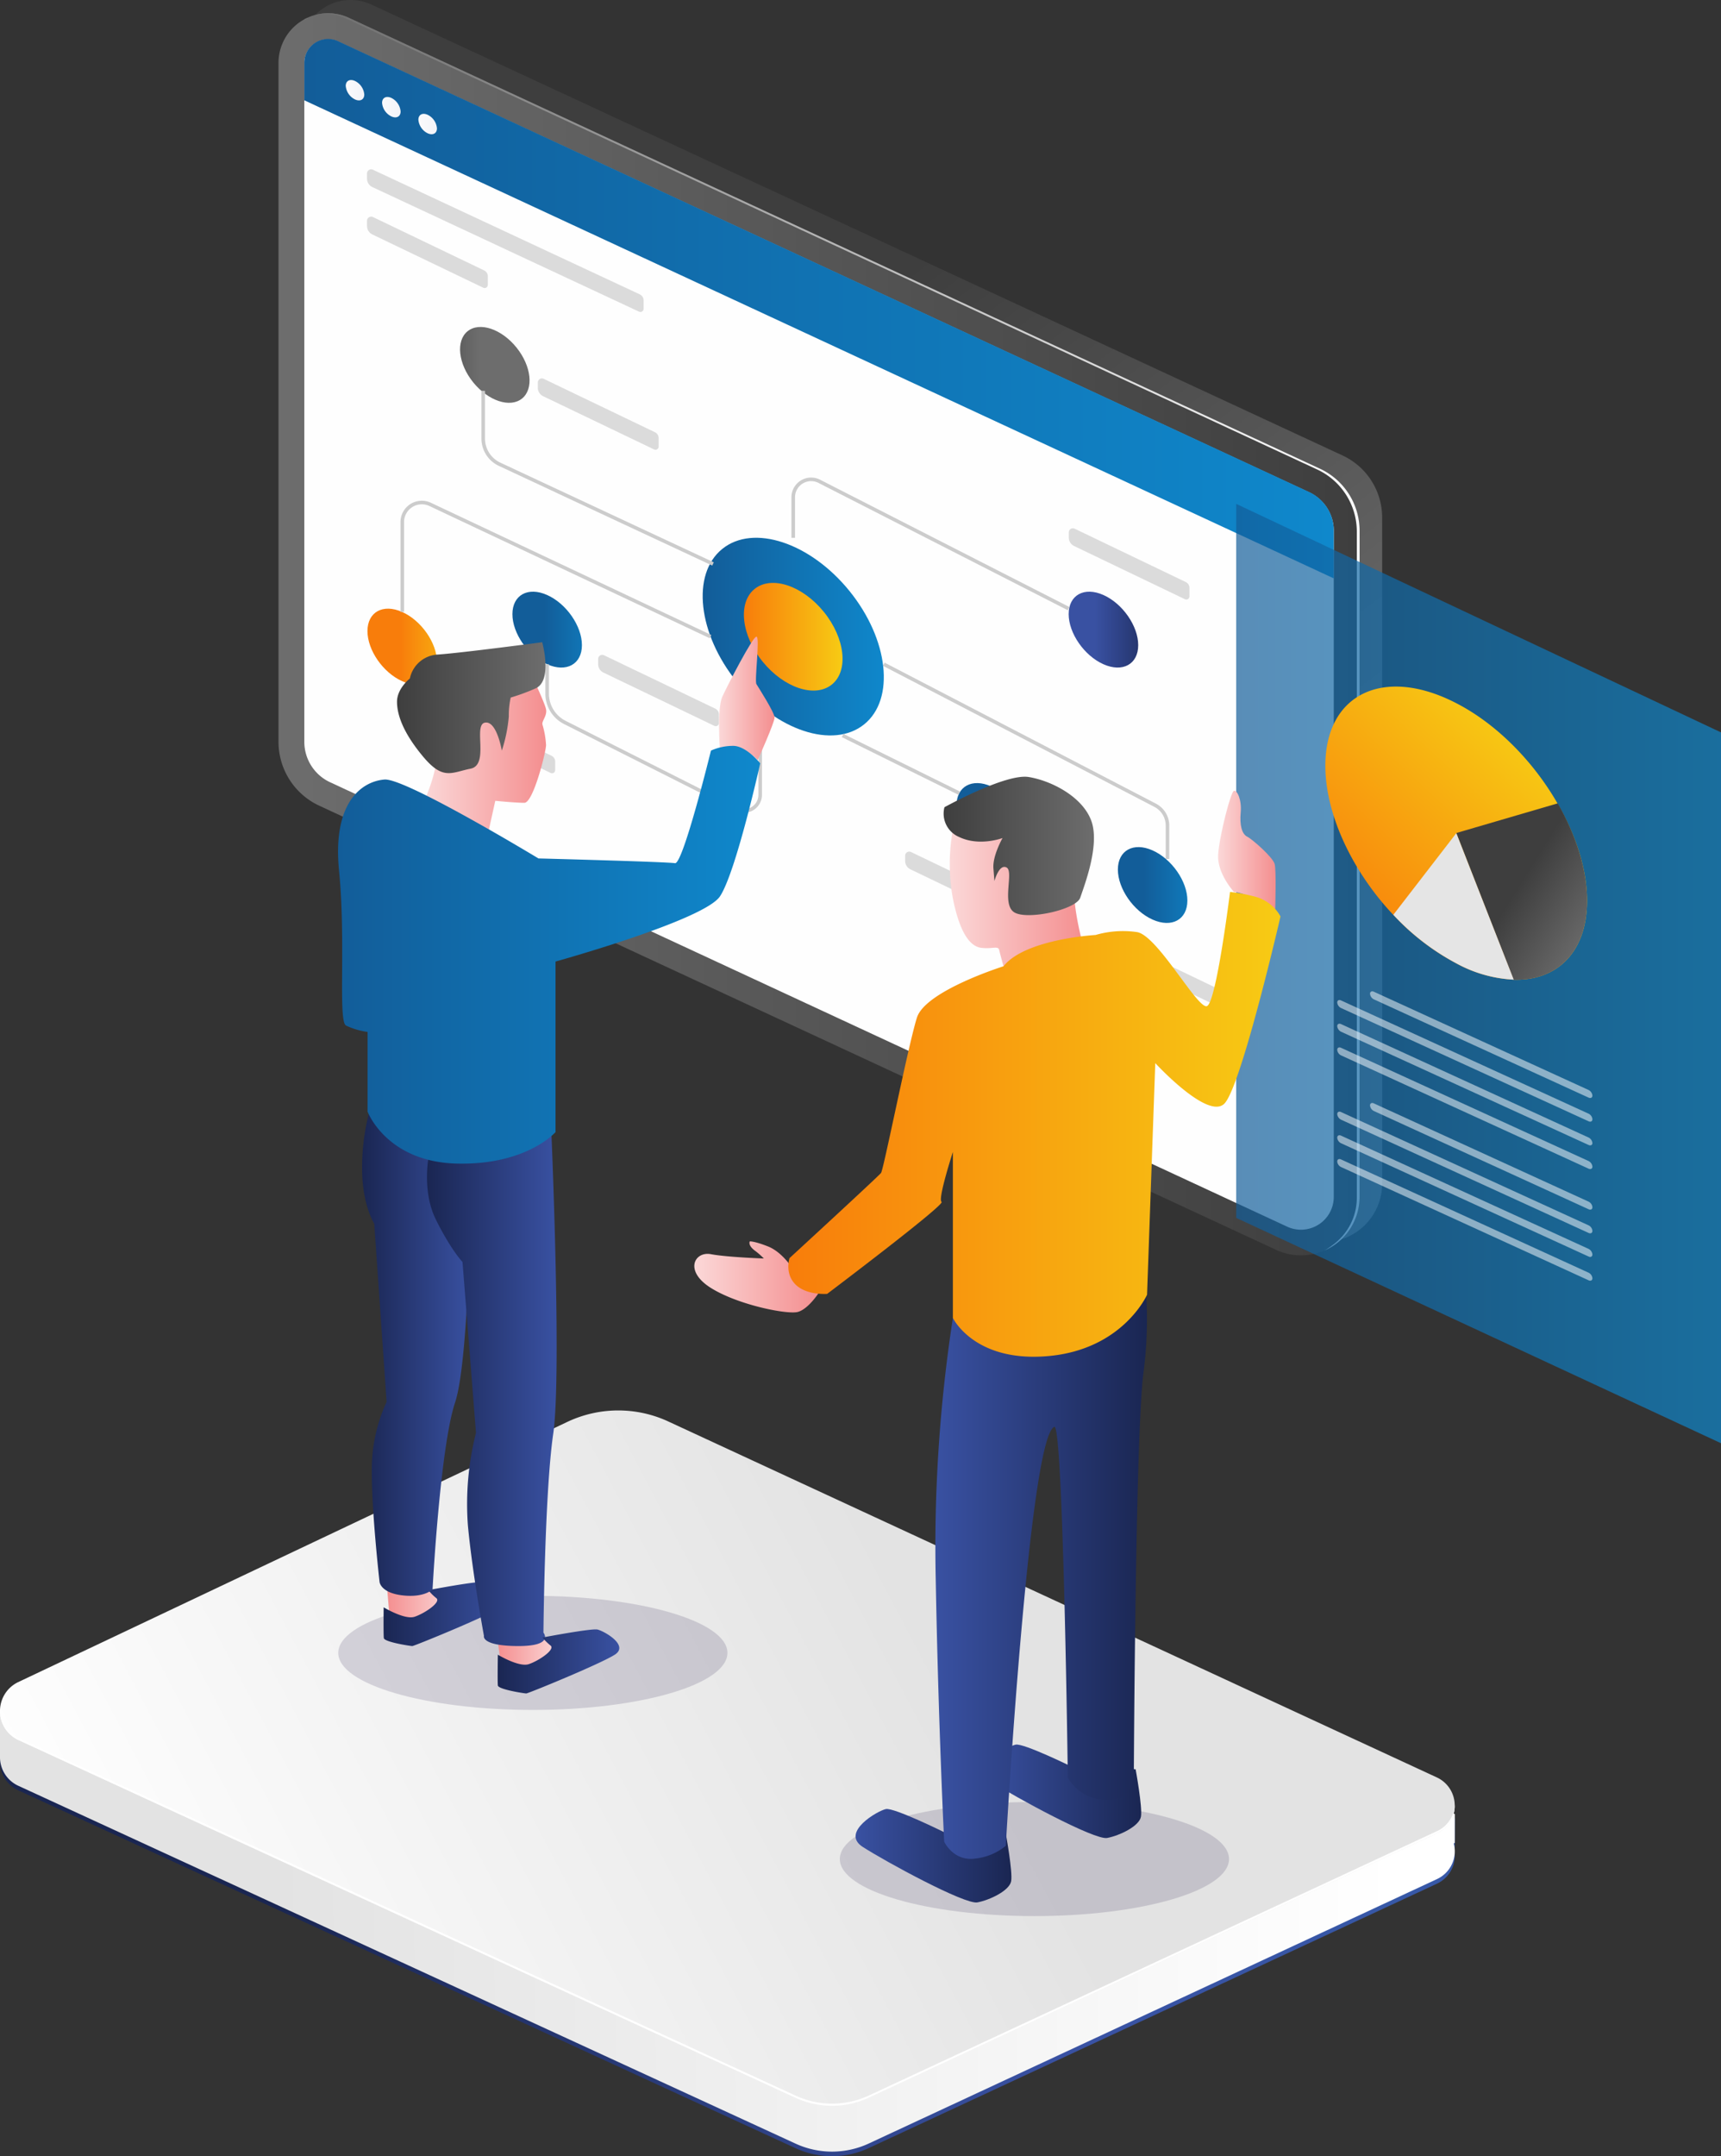 <svg viewBox="0 0 492 616" xmlns:xlink="http://www.w3.org/1999/xlink" xmlns="http://www.w3.org/2000/svg"><rect x="0" y="0" width="492" height="616" fill="#333333" stroke="none"/><defs><style>.cls-1{fill:url(#linear-gradient);}.cls-2{fill:url(#linear-gradient-2);}.cls-3{fill:url(#linear-gradient-3);}.cls-4{fill:#fff;}.cls-5{fill:#170c3d;opacity:0.15;}.cls-6{fill:url(#linear-gradient-4);}.cls-7{fill:url(#linear-gradient-5);}.cls-8{fill:#fefefe;}.cls-9{fill:url(#linear-gradient-6);}.cls-10{fill:url(#linear-gradient-7);}.cls-11{fill:url(#linear-gradient-8);}.cls-12{fill:url(#linear-gradient-9);}.cls-13{fill:url(#linear-gradient-10);}.cls-14{fill:url(#linear-gradient-11);}.cls-15{fill:url(#linear-gradient-12);}.cls-16{fill:url(#linear-gradient-13);}.cls-17{fill:url(#linear-gradient-14);}.cls-18{fill:url(#linear-gradient-15);}.cls-19{fill:url(#linear-gradient-16);}.cls-20{fill:url(#linear-gradient-17);}.cls-21{fill:url(#linear-gradient-18);}.cls-22{fill:url(#linear-gradient-19);}.cls-23{fill:none;stroke:#ccc;stroke-miterlimit:10;stroke-width:1.02px;}.cls-24{fill:#dbdbdb;}.cls-25{opacity:0.7;fill:url(#linear-gradient-20);}.cls-26{fill:url(#linear-gradient-21);}.cls-27{fill:url(#linear-gradient-22);}.cls-28{fill:#e5e5e5;}.cls-29{opacity:0.5;}.cls-30{fill:url(#linear-gradient-23);}.cls-31{fill:url(#linear-gradient-24);}.cls-32{fill:url(#linear-gradient-25);}.cls-33{fill:url(#linear-gradient-26);}.cls-34{fill:url(#linear-gradient-27);}.cls-35{fill:url(#linear-gradient-28);}.cls-36{fill:url(#linear-gradient-29);}.cls-37{fill:url(#linear-gradient-30);}.cls-38{fill:url(#linear-gradient-31);}.cls-39{fill:url(#linear-gradient-32);}.cls-40{fill:url(#linear-gradient-33);}.cls-41{fill:url(#linear-gradient-34);}.cls-42{fill:url(#linear-gradient-35);}.cls-43{fill:url(#linear-gradient-36);}.cls-44{fill:url(#linear-gradient-37);}.cls-45{fill:url(#linear-gradient-38);}.cls-46{fill:url(#linear-gradient-39);}.cls-47{fill:url(#linear-gradient-40);}</style><linearGradient gradientUnits="userSpaceOnUse" y2="538.37" x2="78.07" y1="536.77" x1="399.75" id="linear-gradient"><stop stop-color="#3758a7" offset="0"></stop><stop stop-color="#3951a2" offset="0.31"></stop><stop stop-color="#1a2652" offset="1"></stop></linearGradient><linearGradient gradientUnits="userSpaceOnUse" y2="537.11" x2="78.07" y1="535.5" x1="399.75" id="linear-gradient-2"><stop stop-color="#fff" offset="0"></stop><stop stop-color="#e3e3e3" offset="1"></stop></linearGradient><linearGradient xlink:href="#linear-gradient-2" y2="470.91" x2="267.25" y1="591.31" x1="39.21" id="linear-gradient-3"></linearGradient><linearGradient gradientUnits="userSpaceOnUse" gradientTransform="matrix(-1, 0, 0, 1, -2224.45, 0)" y2="283.06" x2="-2543.56" y1="122.47" x1="-2423.46" id="linear-gradient-4"><stop stop-color="#3e3e3e" offset="0"></stop><stop stop-color="#6d6d6d" offset="1"></stop></linearGradient><linearGradient xlink:href="#linear-gradient-4" y2="181.23" x2="-2304.07" y1="181.23" x1="-2613.12" id="linear-gradient-5"></linearGradient><linearGradient gradientUnits="userSpaceOnUse" gradientTransform="translate(-5728.89)" y2="88.19" x2="6110.19" y1="88.19" x1="5815.88" id="linear-gradient-6"><stop stop-color="#125d99" offset="0"></stop><stop stop-color="#0f88cc" offset="1"></stop></linearGradient><linearGradient gradientUnits="userSpaceOnUse" gradientTransform="matrix(1, 0.47, 0, 1, -5728.89, -789.01)" y2="-1902.73" x2="5833.03" y1="-1902.73" x1="5827.73" id="linear-gradient-7"><stop stop-color="#fafafc" offset="0"></stop><stop stop-color="#f2f3f8" offset="1"></stop></linearGradient><linearGradient xlink:href="#linear-gradient-7" y2="-1902.75" x2="5843.42" y1="-1902.75" x1="5838.12" id="linear-gradient-8"></linearGradient><linearGradient xlink:href="#linear-gradient-7" y2="-1902.78" x2="5853.81" y1="-1902.78" x1="5848.5" id="linear-gradient-9"></linearGradient><linearGradient gradientUnits="userSpaceOnUse" gradientTransform="matrix(-1, 0, 0, 1, -2224.45, 0)" y2="180.52" x2="-2313.99" y1="180.52" x1="-2613.12" id="linear-gradient-10"><stop stop-color="#fff" offset="0"></stop><stop stop-color="#6d6d6d" offset="1"></stop></linearGradient><linearGradient xlink:href="#linear-gradient-10" y2="5.4" x2="-2311.25" y1="5.4" x1="-2312.53" id="linear-gradient-11"></linearGradient><linearGradient xlink:href="#linear-gradient-6" gradientTransform="matrix(0.49, 0.98, -0.63, 0.78, 655.02, -706.81)" y2="858.48" x2="252.67" y1="858.48" x1="200.88" id="linear-gradient-12"></linearGradient><linearGradient gradientUnits="userSpaceOnUse" gradientTransform="translate(165.08 -102.19) rotate(39.01)" y2="181.9" x2="240.88" y1="181.9" x1="212.67" id="linear-gradient-13"><stop stop-color="#f87d0b" offset="0"></stop><stop stop-color="#f7cb14" offset="1"></stop></linearGradient><linearGradient gradientUnits="userSpaceOnUse" gradientTransform="matrix(0.38, 0.17, 0, 0.38, 1086.34, 1601.26)" y2="-2804.29" x2="-1983.19" y1="-2804.29" x1="-2034.98" id="linear-gradient-14"><stop stop-color="#3951a2" offset="0"></stop><stop stop-color="#1a2652" offset="1"></stop></linearGradient><linearGradient xlink:href="#linear-gradient-6" gradientTransform="matrix(0.38, 0.17, 0, 0.38, 1086.34, 1601.26)" y2="-2630.54" x2="-1946.54" y1="-2630.54" x1="-1998.33" id="linear-gradient-15"></linearGradient><linearGradient xlink:href="#linear-gradient-6" gradientTransform="matrix(0.38, 0.17, 0, 0.38, 1086.34, 1601.26)" y2="-2624.33" x2="-2066.78" y1="-2624.33" x1="-2118.57" id="linear-gradient-16"></linearGradient><linearGradient xlink:href="#linear-gradient-4" gradientTransform="matrix(0.19, 0.38, -0.24, 0.3, -66.8, 1862.22)" y2="-2798.29" x2="-2436.67" y1="-2798.29" x1="-2488.46" id="linear-gradient-17"></linearGradient><linearGradient xlink:href="#linear-gradient-13" gradientTransform="matrix(0.38, 0.17, 0, 0.38, 1086.34, 1601.26)" y2="-2557.59" x2="-2505.66" y1="-2557.59" x1="-2557.45" id="linear-gradient-18"></linearGradient><linearGradient xlink:href="#linear-gradient-6" gradientTransform="matrix(0.38, 0.17, 0, 0.38, 1086.34, 1601.26)" y2="-2618.61" x2="-2397.66" y1="-2618.61" x1="-2449.45" id="linear-gradient-19"></linearGradient><linearGradient xlink:href="#linear-gradient-6" gradientTransform="matrix(1, 0, 0, 1, 0, 0)" y2="278.15" x2="492" y1="278.15" x1="353.4" id="linear-gradient-20"></linearGradient><linearGradient xlink:href="#linear-gradient-13" gradientTransform="matrix(1, -0.1, 0, 1, 0, -18.99)" y2="277.14" x2="440.61" y1="329.32" x1="386.93" id="linear-gradient-21"></linearGradient><linearGradient xlink:href="#linear-gradient-4" gradientTransform="matrix(1, -0.1, 0, 1, 0, -18.99)" y2="331.78" x2="457" y1="316.22" x1="433.67" id="linear-gradient-22"></linearGradient><linearGradient gradientUnits="userSpaceOnUse" gradientTransform="matrix(-1, 0, 0, 1, -2919.18, 0)" y2="472.98" x2="-3061.43" y1="472.98" x1="-3078.83" id="linear-gradient-23"><stop stop-color="#fbd8d8" offset="0"></stop><stop stop-color="#f48e8f" offset="1"></stop></linearGradient><linearGradient xlink:href="#linear-gradient-23" y2="459.14" x2="-3029.7" y1="459.14" x1="-3048.27" id="linear-gradient-24"></linearGradient><linearGradient xlink:href="#linear-gradient-14" gradientTransform="matrix(-1, 0, 0, 1, -2919.18, 0)" y2="461.14" x2="-3028.79" y1="461.14" x1="-3063.59" id="linear-gradient-25"></linearGradient><linearGradient xlink:href="#linear-gradient-14" gradientTransform="matrix(-1, 0, 0, 1, -2919.18, 0)" y2="385.54" x2="-3022.7" y1="385.54" x1="-3053.86" id="linear-gradient-26"></linearGradient><linearGradient xlink:href="#linear-gradient-14" gradientTransform="matrix(-1, 0, 0, 1, -2919.18, 0)" y2="396.99" x2="-3041.25" y1="396.99" x1="-3078.32" id="linear-gradient-27"></linearGradient><linearGradient xlink:href="#linear-gradient-14" gradientTransform="matrix(-1, 0, 0, 1, -2919.18, 0)" y2="474.68" x2="-3061.43" y1="474.68" x1="-3096.23" id="linear-gradient-28"></linearGradient><linearGradient xlink:href="#linear-gradient-23" gradientTransform="matrix(1, 0, 0, 1, 0, 0)" y2="199.54" x2="221.43" y1="199.54" x1="205.57" id="linear-gradient-29"></linearGradient><linearGradient xlink:href="#linear-gradient-23" gradientTransform="matrix(1, 0, 0, 1, 0, 0)" y2="215.27" x2="156.16" y1="215.27" x1="120.95" id="linear-gradient-30"></linearGradient><linearGradient xlink:href="#linear-gradient-4" gradientTransform="matrix(1, 0, 0, 1, 0, 0)" y2="202.18" x2="155.94" y1="202.18" x1="113.45" id="linear-gradient-31"></linearGradient><linearGradient xlink:href="#linear-gradient-6" gradientTransform="matrix(1, 0, 0, 1, 0, 0)" y2="272.75" x2="217.37" y1="272.75" x1="96.7" id="linear-gradient-32"></linearGradient><linearGradient xlink:href="#linear-gradient-14" gradientTransform="matrix(1, 0, 0, 1, 0, 0)" y2="530.2" x2="289.15" y1="530.2" x1="244.6" id="linear-gradient-33"></linearGradient><linearGradient xlink:href="#linear-gradient-14" gradientTransform="matrix(1, 0, 0, 1, 0, 0)" y2="511.81" x2="326.25" y1="511.81" x1="281.7" id="linear-gradient-34"></linearGradient><linearGradient xlink:href="#linear-gradient-23" gradientTransform="matrix(1, 0, 0, 1, 0, 0)" y2="255.99" x2="310.23" y1="255.99" x1="271.52" id="linear-gradient-35"></linearGradient><linearGradient xlink:href="#linear-gradient-4" gradientTransform="matrix(1, 0, 0, 1, 0, 0)" y2="241.71" x2="312.71" y1="241.71" x1="269.75" id="linear-gradient-36"></linearGradient><linearGradient xlink:href="#linear-gradient-23" gradientTransform="matrix(1, 0, 0, 1, 0, 0)" y2="242.82" x2="364.68" y1="242.82" x1="348.22" id="linear-gradient-37"></linearGradient><linearGradient xlink:href="#linear-gradient-23" gradientTransform="matrix(1, 0, 0, 1, 0, 0)" y2="364.77" x2="234.05" y1="364.77" x1="198.5" id="linear-gradient-38"></linearGradient><linearGradient xlink:href="#linear-gradient-14" gradientTransform="matrix(1, 0, 0, 1, 0, 0)" y2="446.98" x2="327.9" y1="446.98" x1="267.43" id="linear-gradient-39"></linearGradient><linearGradient xlink:href="#linear-gradient-13" gradientTransform="matrix(1, 0, 0, 1, 0, 0)" y2="321.24" x2="366.07" y1="321.24" x1="225.37" id="linear-gradient-40"></linearGradient></defs><g id="Layer_2"><g id="all"><g id="main_5"><path d="M415.91,519.52,253.62,491.63l-63-29.21a34.06,34.06,0,0,0-28.45.29l-58.95,27.93L0,490v13.09H0a9,9,0,0,0,5.34,8.47l222.1,102.2a24.93,24.93,0,0,0,21-.08l162.36-75.5a8.77,8.77,0,0,0,4.79-10.25l.3,0Z" class="cls-1"></path><path d="M415.91,518.26,253.62,490.37l-63-29.21a34.06,34.06,0,0,0-28.45.29l-58.95,27.93L0,488.69v13.1H0a9,9,0,0,0,5.34,8.47l222.1,102.19a24.93,24.93,0,0,0,21-.07l162.36-75.51a8.76,8.76,0,0,0,4.79-10.24l.3-.06Z" class="cls-2"></path><path d="M5.22,480.58a9.15,9.15,0,0,0,.13,16.59l222.1,102.19a25,25,0,0,0,21-.07l162.36-75.51a8.8,8.8,0,0,0-.14-16l-220-101.83a34.06,34.06,0,0,0-28.45.28Z" class="cls-3"></path><path d="M410.82,523.16,248.46,598.67a24.93,24.93,0,0,1-21,.07L5.35,496.55a9.06,9.06,0,0,1-5.34-8,9.07,9.07,0,0,0,5.34,8.63l222.1,102.19a25,25,0,0,0,21-.07l162.36-75.51a8.7,8.7,0,0,0,5.08-8.28A8.69,8.69,0,0,1,410.82,523.16Z" class="cls-4"></path><ellipse ry="16.3" rx="55.63" cy="472.24" cx="152.33" class="cls-5"></ellipse><ellipse ry="16.3" rx="55.63" cy="531.14" cx="295.72" class="cls-5"></ellipse><path d="M378.38,354.87a16.73,16.73,0,0,0,16.75-16.67V147.79a19.56,19.56,0,0,0-11.3-17.65L106.23,1.33A14.16,14.16,0,0,0,86.08,14.11V208.16a20.12,20.12,0,0,0,11.66,18.21L371.28,353.3a16.88,16.88,0,0,0,7.1,1.57Z" class="cls-6"></path><path d="M371.92,358.66A16.73,16.73,0,0,0,388.67,342V151.58a19.56,19.56,0,0,0-11.3-17.65L99.77,5.12A14.16,14.16,0,0,0,79.62,17.91V212a20.11,20.11,0,0,0,11.66,18.2L364.82,357.09a16.88,16.88,0,0,0,7.1,1.57Z" class="cls-7"></path><path d="M381.3,151.58V342a9.38,9.38,0,0,1-13.36,8.45L94.38,223.5A12.73,12.73,0,0,1,87,212v-194a6.79,6.79,0,0,1,9.66-6.14l277.59,128.8A12.15,12.15,0,0,1,381.3,151.58Z" class="cls-8"></path><path d="M381.3,151.58v13.67L87,28.66V17.91a6.79,6.79,0,0,1,9.66-6.14l277.59,128.8A12.15,12.15,0,0,1,381.3,151.58Z" class="cls-9"></path><path d="M104.14,27c0,1.46-1.18,2.09-2.65,1.41a4.76,4.76,0,0,1-2.65-3.87c0-1.45,1.19-2.08,2.65-1.4A4.73,4.73,0,0,1,104.14,27Z" class="cls-10"></path><path d="M114.53,31.85c0,1.46-1.19,2.09-2.65,1.41a4.74,4.74,0,0,1-2.65-3.87c0-1.46,1.18-2.09,2.65-1.41A4.76,4.76,0,0,1,114.53,31.85Z" class="cls-11"></path><path d="M124.92,36.67c0,1.46-1.19,2.09-2.66,1.41a4.76,4.76,0,0,1-2.65-3.87c0-1.46,1.19-2.09,2.65-1.41A4.75,4.75,0,0,1,124.92,36.67Z" class="cls-12"></path><path d="M387.89,342.22V151.81a19.58,19.58,0,0,0-11.31-17.66L99,5.35A14,14,0,0,0,93,4a14.14,14.14,0,0,0-3.46.44,13.88,13.88,0,0,1,4.24-.66,14.11,14.11,0,0,1,6,1.33l277.6,128.81a19.56,19.56,0,0,1,11.3,17.65V342a16.7,16.7,0,0,1-10,15.26A19,19,0,0,0,381,355.7,16.66,16.66,0,0,0,387.89,342.22Z" class="cls-13"></path><path d="M88.08,5.16c-.43.14-.86.29-1.28.47l.45-.23C87.52,5.31,87.8,5.23,88.08,5.16Z" class="cls-14"></path><ellipse transform="translate(-63.94 183.34) rotate(-39.02)" ry="32.24" rx="20.69" cy="181.9" cx="226.78" class="cls-15"></ellipse><ellipse transform="translate(-63.94 183.32) rotate(-39.01)" ry="17.56" rx="11.27" cy="181.9" cx="226.77" class="cls-16"></ellipse><path d="M325.39,184.32c0,5.46-4.45,7.9-9.94,5.46s-9.94-8.86-9.94-14.32,4.45-7.91,9.94-5.46S325.39,178.86,325.39,184.32Z" class="cls-17"></path><path d="M339.45,257.28c0,5.47-4.45,7.91-9.94,5.46s-9.93-8.85-9.93-14.31,4.45-7.91,9.93-5.46S339.45,251.82,339.45,257.28Z" class="cls-18"></path><path d="M293.31,239c0,5.46-4.45,7.9-9.93,5.46s-9.94-8.86-9.94-14.32,4.45-7.9,9.94-5.46S293.31,233.54,293.31,239Z" class="cls-19"></path><ellipse transform="translate(-34.07 112.29) rotate(-39.01)" ry="12.37" rx="7.94" cy="104.24" cx="141.45" class="cls-20"></ellipse><path d="M124.92,189.17c0,5.46-4.45,7.9-9.94,5.45s-9.93-8.85-9.93-14.31,4.44-7.91,9.93-5.46S124.92,183.71,124.92,189.17Z" class="cls-21"></path><path d="M166.36,184.32c0,5.46-4.45,7.9-9.94,5.46s-9.94-8.86-9.93-14.32,4.44-7.91,9.93-5.46S166.36,178.86,166.36,184.32Z" class="cls-22"></path><path d="M226.77,153.66v-11.6a5.12,5.12,0,0,1,7.46-4.54l71.28,36.38" class="cls-23"></path><path d="M203.84,161.13l-61-28.48a8.12,8.12,0,0,1-4.7-7.36V111.66" class="cls-23"></path><path d="M203.14,181.9,123,144.12a5.59,5.59,0,0,0-8,5v25.7" class="cls-23"></path><path d="M156.42,189.78v8.43a9.2,9.2,0,0,0,5.06,8.2l49.16,24.79a4.6,4.6,0,0,0,6.68-4.08V201.66" class="cls-23"></path><line y2="226.62" x2="274.23" y1="210.14" x1="240.88" class="cls-23"></line><path d="M333.76,245.41v-9.55a6.53,6.53,0,0,0-3.54-5.8l-77.55-40.28" class="cls-23"></path><path d="M106.48,53.46,182.7,89.05a.91.91,0,0,0,1.29-.82V85.79a1.86,1.86,0,0,0-1.08-1.68L106.6,48.49a1.17,1.17,0,0,0-1.67,1v1.51A2.65,2.65,0,0,0,106.48,53.46Z" class="cls-24"></path><path d="M106.48,67l31.69,15.21a.91.91,0,0,0,1.29-.82V78.93a1.85,1.85,0,0,0-1.08-1.68L106.6,62a1.18,1.18,0,0,0-1.67,1.06v1.51A2.67,2.67,0,0,0,106.48,67Z" class="cls-24"></path><path d="M155.29,113.21,187,128.41a.9.9,0,0,0,1.29-.81v-2.44a1.85,1.85,0,0,0-1.08-1.68l-31.78-15.25a1.17,1.17,0,0,0-1.67,1v1.52A2.66,2.66,0,0,0,155.29,113.21Z" class="cls-24"></path><path d="M307.06,156l31.69,15.2a.9.9,0,0,0,1.29-.81V168A1.85,1.85,0,0,0,339,166.3l-31.78-15.25a1.17,1.17,0,0,0-1.67,1v1.52A2.67,2.67,0,0,0,307.06,156Z" class="cls-24"></path><path d="M318,273.05l31.7,15.2a.9.9,0,0,0,1.28-.81V285a1.85,1.85,0,0,0-1.08-1.68l-31.78-15.25a1.17,1.17,0,0,0-1.66,1.06v1.51A2.66,2.66,0,0,0,318,273.05Z" class="cls-24"></path><path d="M260.33,248.4,292,263.61a.9.9,0,0,0,1.28-.82v-2.44a1.85,1.85,0,0,0-1.07-1.68l-31.78-15.25a1.18,1.18,0,0,0-1.67,1.06V246A2.66,2.66,0,0,0,260.33,248.4Z" class="cls-24"></path><path d="M172.55,192.18l31.69,15.21a.91.91,0,0,0,1.29-.81v-2.45a1.86,1.86,0,0,0-1.08-1.68l-31.78-15.24a1.17,1.17,0,0,0-1.67,1v1.51A2.65,2.65,0,0,0,172.55,192.18Z" class="cls-24"></path><path d="M125.73,205.64l31.7,15.2a.89.89,0,0,0,1.28-.81v-2.44a1.85,1.85,0,0,0-1.07-1.68l-31.78-15.25a1.17,1.17,0,0,0-1.67,1.06v1.51A2.66,2.66,0,0,0,125.73,205.64Z" class="cls-24"></path><polygon points="492 209.25 492 412.34 353.4 347.96 353.4 143.96 492 209.25" class="cls-25"></polygon><path d="M453.7,257.33c0,14.68-8.55,22.95-21,22.56a38,38,0,0,1-16.41-4.66,68.13,68.13,0,0,1-18-13.87c-11.57-12.27-19.4-28.55-19.4-42.58,0-20.54,16.73-28.56,37.38-17.9,11.7,6,22.16,16.78,29,28.68C450.55,238.66,453.7,248.43,453.7,257.33Z" class="cls-26"></path><path d="M453.7,257.33c0,14.68-8.55,22.95-21,22.56L416.33,238l29-8.48C450.55,238.66,453.7,248.43,453.7,257.33Z" class="cls-27"></path><path d="M432.74,279.89a38,38,0,0,1-16.41-4.66,68.13,68.13,0,0,1-18-13.87l18-23.32Z" class="cls-28"></path><g class="cls-29"><path d="M454.15,313.6l-61.4-28.08a2,2,0,0,1-1.09-1.59h0c0-.6.49-.86,1.09-.59l61.4,28.08a2,2,0,0,1,1.09,1.59h0C455.24,313.61,454.75,313.87,454.15,313.6Z" class="cls-4"></path><path d="M454.15,320.36,383.38,288a1.94,1.94,0,0,1-1.09-1.59h0c0-.59.49-.86,1.09-.58l70.77,32.36a1.94,1.94,0,0,1,1.09,1.59h0C455.24,320.37,454.75,320.64,454.15,320.36Z" class="cls-4"></path><path d="M454.15,327.13l-70.77-32.36a2,2,0,0,1-1.09-1.59h0c0-.6.49-.86,1.09-.59L454.15,325a2,2,0,0,1,1.09,1.59h0C455.24,327.14,454.75,327.4,454.15,327.13Z" class="cls-4"></path><path d="M454.15,333.9l-70.77-32.37a1.94,1.94,0,0,1-1.09-1.58h0c0-.6.49-.87,1.09-.59l70.77,32.36a2,2,0,0,1,1.09,1.59h0C455.24,333.91,454.75,334.17,454.15,333.9Z" class="cls-4"></path><path d="M454.15,345.49l-61.4-28.07a2,2,0,0,1-1.09-1.59h0c0-.6.49-.86,1.09-.59l61.4,28.08a1.94,1.94,0,0,1,1.09,1.59h0C455.24,345.51,454.75,345.77,454.15,345.49Z" class="cls-4"></path><path d="M454.15,352.26,383.38,319.9a2,2,0,0,1-1.09-1.59h0c0-.6.49-.86,1.09-.59l70.77,32.37a1.93,1.93,0,0,1,1.09,1.58h0C455.24,352.27,454.75,352.54,454.15,352.26Z" class="cls-4"></path><path d="M454.15,359l-70.77-32.37a1.94,1.94,0,0,1-1.09-1.58h0c0-.6.49-.87,1.09-.59l70.77,32.36a2,2,0,0,1,1.09,1.59h0C455.24,359,454.75,359.3,454.15,359Z" class="cls-4"></path><path d="M454.15,365.79l-70.77-32.36a1.94,1.94,0,0,1-1.09-1.59h0c0-.6.49-.86,1.09-.58l70.77,32.36a1.94,1.94,0,0,1,1.09,1.59h0C455.24,365.8,454.75,366.07,454.15,365.79Z" class="cls-4"></path></g><path d="M142.25,467.37s.52,10.58,3,11.2,14.42-8.28,14.42-8.28l-6-2.92Z" class="cls-30"></path><path d="M110.52,452l1.15,13.54s8.83,2.15,12.73-.81,6.37-6.07,3.33-7.78a42,42,0,0,1-6.51-4.95Z" class="cls-31"></path><path d="M109.68,459.22s6,3.65,8.85,2.7,7.66-4.18,6.21-5.32a13.6,13.6,0,0,1-2.29-2.29s13.94-2.66,15.71-2.28,9.19,4.5,5,7.19-24.76,11.07-25.29,11.07-8-1.14-8.14-2.28S109.68,459.22,109.68,459.22Z" class="cls-32"></path><path d="M106.29,315.13a62.67,62.67,0,0,0-2.77,18.43c-.06,10.62,3.47,16.06,3.47,16.06l3.53,50.91a46,46,0,0,0-4.23,19.58c-.08,11.73,2.22,31.88,2.22,31.88s.3,3.1,6.58,3.82,8.57-1.72,8.57-1.72,2.14-40.49,6.43-53.36,4.59-67.41,4.59-67.41Z" class="cls-33"></path><path d="M122.8,329s-2.51,10.69,1.78,19.38,7.64,12.18,7.64,12.18l3.85,48.81a83,83,0,0,0-2.31,26.42c1.26,13.58,4.59,31.58,4.59,31.58s-.92,2.86,9.64,2.92,7.37-3.84,7.37-3.84.34-40,2.8-56.83-.53-85.93-.53-85.93Z" class="cls-34"></path><path d="M142.33,472.76s6,3.65,8.84,2.7,7.66-4.18,6.22-5.32a14.39,14.39,0,0,1-2.3-2.29s13.94-2.66,15.71-2.28,9.2,4.49,4.95,7.19S151,483.83,150.46,483.83s-8-1.14-8.13-2.28S142.33,472.76,142.33,472.76Z" class="cls-35"></path><path d="M205.77,213.56s-.78-11.28.73-14.53,8.66-17.14,9.75-17.14-.6,12.58,0,13.57,5.18,8.1,5.18,9.55-4.83,12.19-4.83,12.19S213.1,212.65,205.77,213.56Z" class="cls-36"></path><path d="M151.73,192.36s4,8.4,4.37,10.3-1.37,3.43-1,4.43a25.31,25.31,0,0,1,1,5.74c.07,1.62-3.61,16.54-6.2,16.54s-8.31-.57-8.31-.57l-2.08,9.38L121,229.5s3.8-8.13,3.8-13.55,6.14-13.45,12.13-16.29S151.73,192.36,151.73,192.36Z" class="cls-37"></path><path d="M155,183.49s3.14,11.11-2,13.24a58.56,58.56,0,0,1-7,2.57,23.32,23.32,0,0,0-.54,5.39,42.93,42.93,0,0,1-2,9.78s-1.44-8.69-4.85-8,1.36,12.06-4.09,13.15S126.69,223,121,216.22s-7.5-11.94-7.5-15.73,3.67-6.64,3.67-6.64a8.58,8.58,0,0,1,8-6.84C132.11,186.53,155,183.49,155,183.49Z" class="cls-38"></path><path d="M153.93,245.26s-38-23-44-22.54-15,5.87-13,26.08S96.6,291.65,98.91,293a20.83,20.83,0,0,0,6.17,1.83v22.77s5.4,14.33,25.45,14.84,28.29-9,28.29-9V274.72s42.42-11.78,47-18.62,11.51-38,11.51-38-4.05-5.14-7.91-5a15.44,15.44,0,0,0-6.17,1.35s-8,32.57-10.28,32.17S153.93,245.26,153.93,245.26Z" class="cls-39"></path><path d="M269.79,523.41s-14.19-7-16.52-6.55-13.06,6.65-6.67,10.79,29.22,16.55,32.8,15.88,9.19-3.37,9.67-6.06-1.53-13.56-1.53-13.56Z" class="cls-40"></path><path d="M306.89,505s-14.19-7-16.52-6.55-13.06,6.65-6.67,10.79,29.22,16.55,32.8,15.88,9.19-3.37,9.67-6.07-1.52-13.56-1.52-13.56Z" class="cls-41"></path><path d="M272.39,237.19a54.62,54.62,0,0,0,0,19.42c2,10.09,5,13.83,8.18,14.2s4.81-.68,5.09.64,1.79,6.63,1.79,6.63,12.12-4.15,15.7-4.15a18.43,18.43,0,0,0,7.08-1.74s-4.05-13.28-3-20.68-9.37-17.61-9.37-17.61Z" class="cls-42"></path><path d="M270,230.63a7.25,7.25,0,0,0,4.16,8.49c5.84,2.82,12.45.31,12.45.31s-2.9,5.09-2.61,8.69l.29,3.6s1.31-5,3.47-3.87-1.53,10.53,2.21,12.82,17.72-.78,18.86-4.21,5.66-15,3.17-21.9S300.66,223.08,294.09,222,270,230.63,270,230.63Z" class="cls-43"></path><path d="M352.76,254.84s-4.86-5.3-4.52-10.64,3.6-18,4.52-18.26,2.26,2.58,1.93,6.17.33,6.17,1.84,6.92,7.38,5.92,7.88,7.84.15,12.84.15,12.84S355.86,254.81,352.76,254.84Z" class="cls-44"></path><path d="M226.27,362s-2.79-4.32-6.68-5.87-5.23-1.46-5.23-1.46-.66,1,1.34,2.57a21,21,0,0,1,2.67,2.32s-10.46-.35-15.13-1.23-7.79,4.78,0,9.65,21.8,7.63,24.8,6.86,6-5.43,6-5.43S226.62,368.7,226.27,362Z" class="cls-45"></path><path d="M272.41,376.55A431.66,431.66,0,0,0,267.5,451c.77,42.18,2.42,75.17,2.42,75.17s2.61,5.76,9,4.82a16.42,16.42,0,0,0,8.62-3.63s6.61-116.9,13.88-119.7c2.55-1,3.85,100.28,3.85,100.28a13,13,0,0,0,11.65,6.32c8.13,0,7.23-8.8,7.23-8.8s.45-95.71,2.73-113.14,0-29.53,0-29.53Z" class="cls-46"></path><path d="M286.88,276.07s-22.29,7-24.74,14.65-9.53,43.43-10.27,44.4-26.16,24.33-26.16,24.33-1.47,4.38,1.71,7.54,9.05,2.68,9.05,2.68,33.87-25.55,32.71-26.28,3.23-14.26,3.23-14.26v47.42s6.12,12.83,27.39,10.88,28.12-17.52,28.12-17.52l2.35-66.17s14.88,16.2,19.69,11.64,16.11-53.55,16.11-53.55a11.78,11.78,0,0,0-7.83-5.79,45.25,45.25,0,0,0-6.6-1.2s-3.93,31.78-6.62,32.62-14-20-19.88-21.14a28,28,0,0,0-11.94.81S293.08,268.26,286.88,276.07Z" class="cls-47"></path></g></g></g></svg>